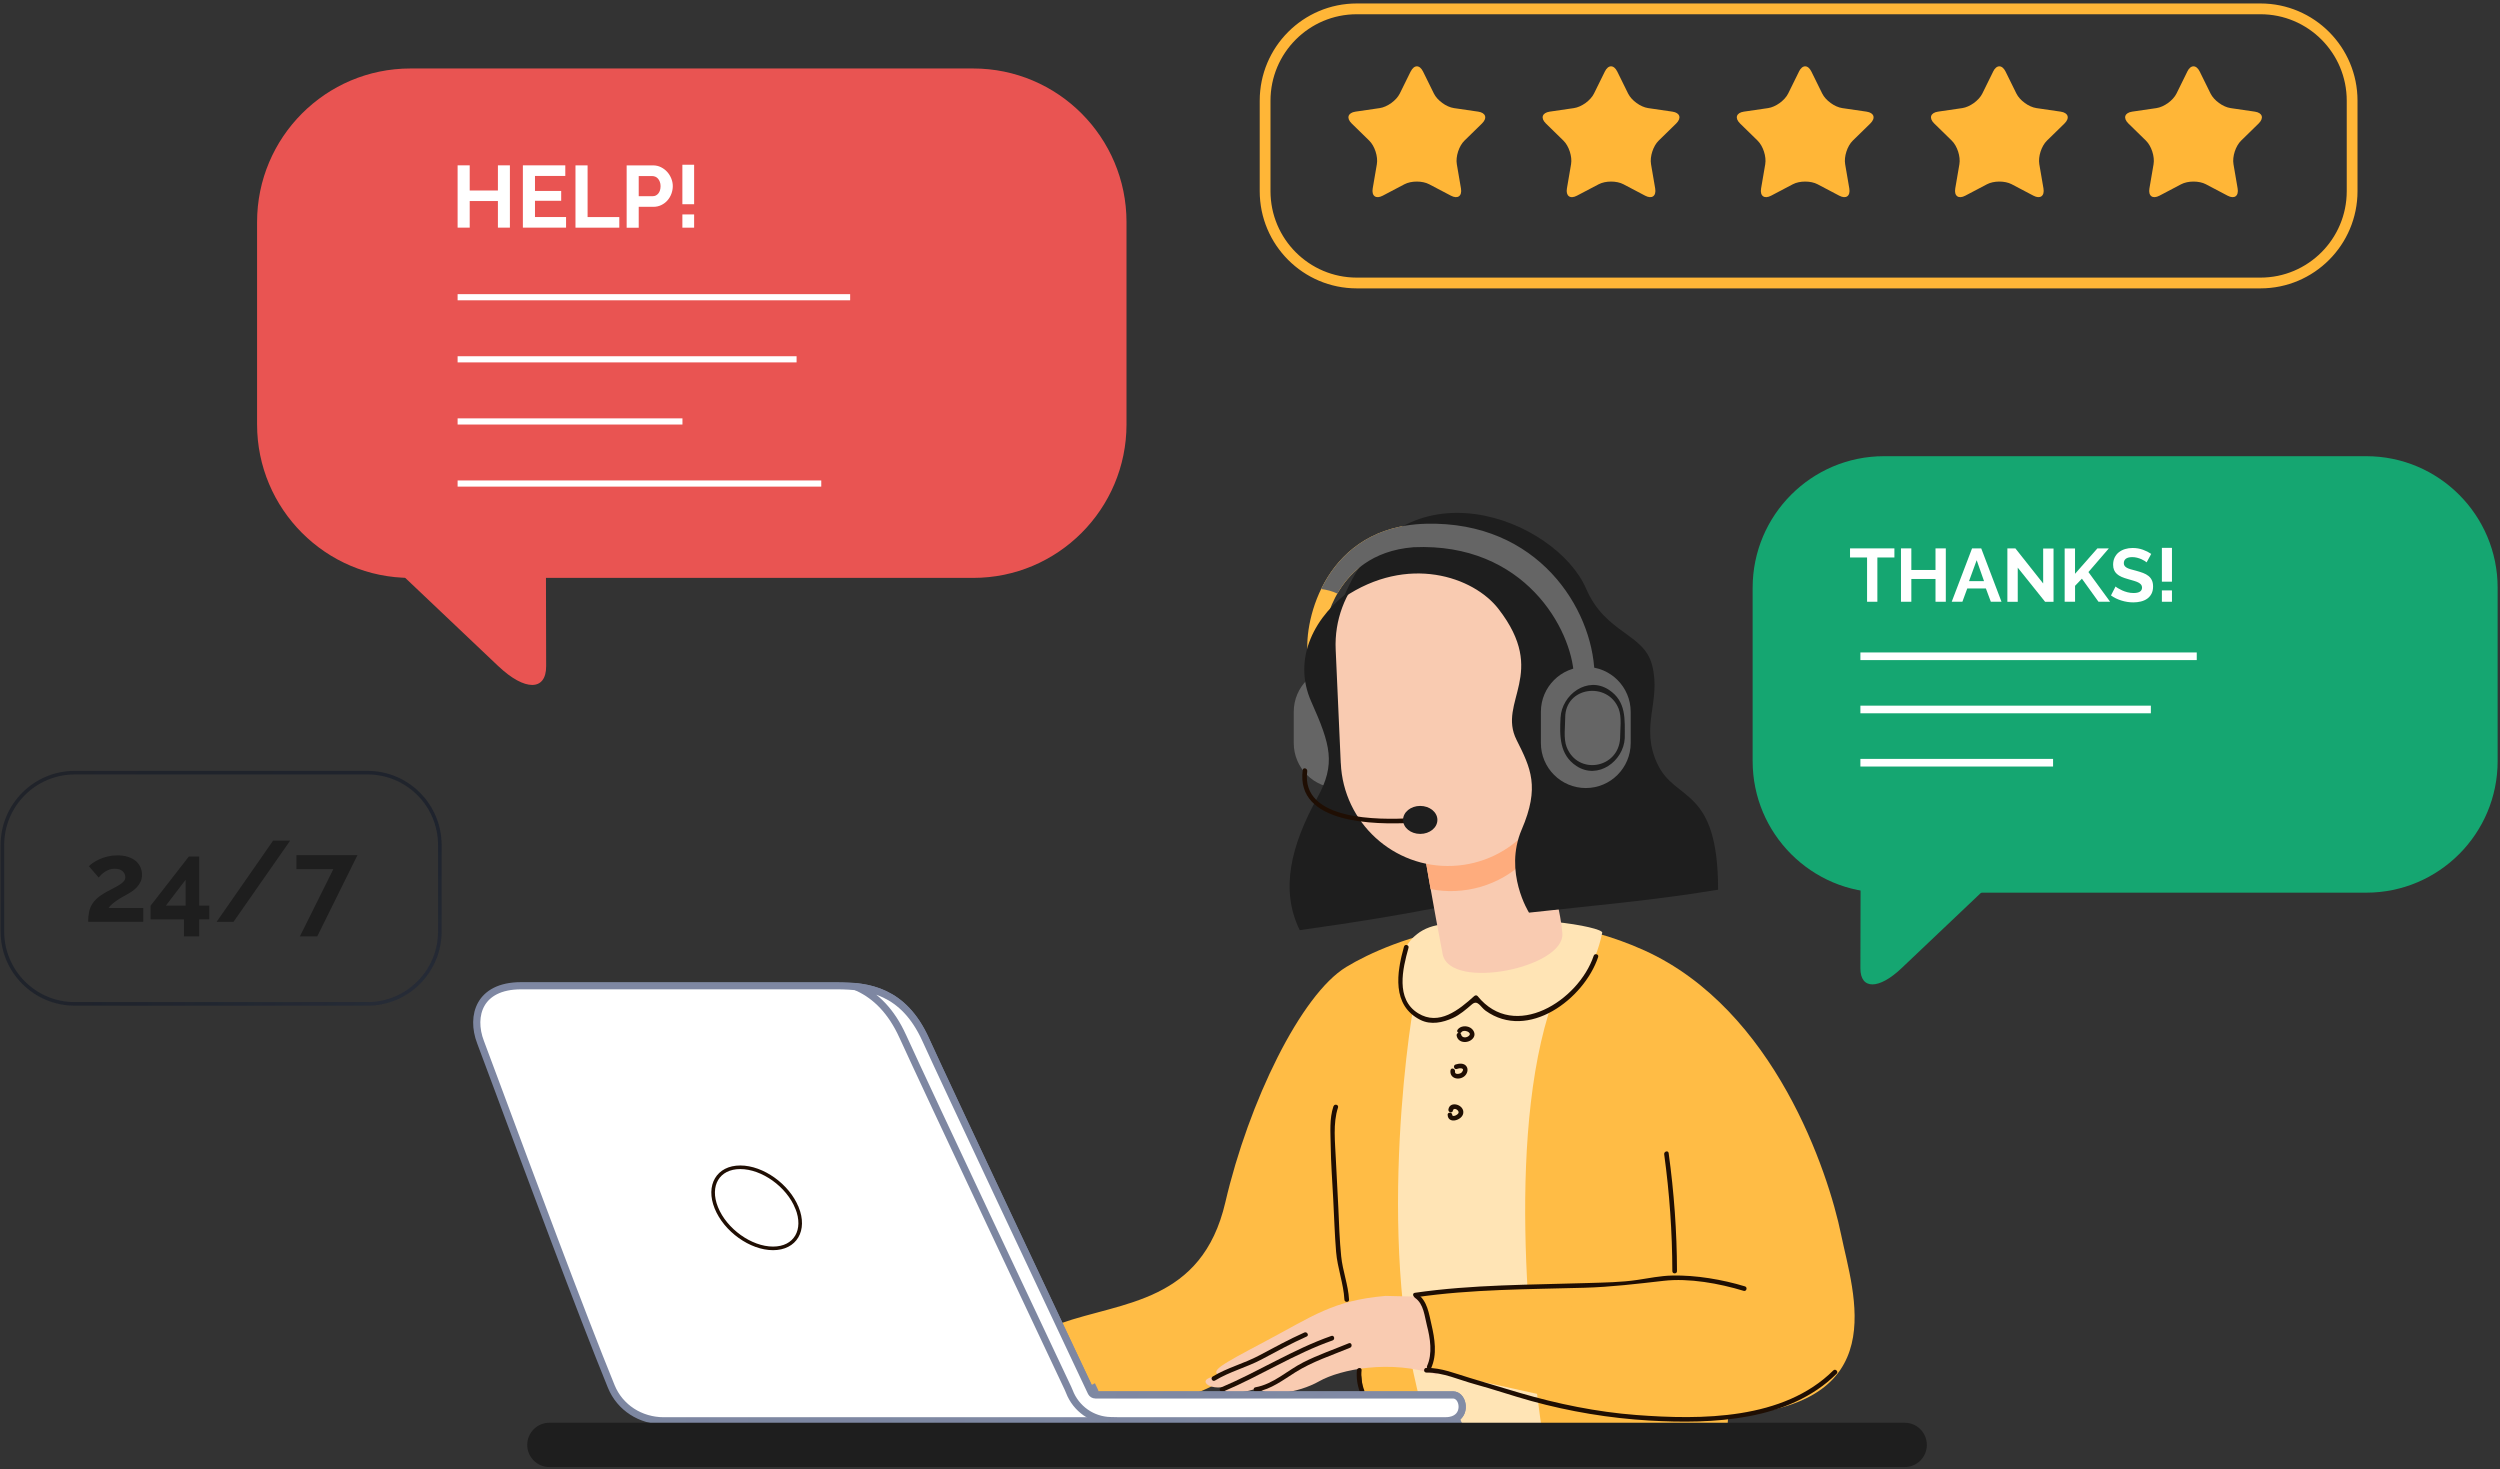<svg width="696" height="409" viewBox="0 0 696 409" fill="none" xmlns="http://www.w3.org/2000/svg">
<rect x="0" y="0" width="696" height="409" fill="#333333" stroke="none"/>
<path d="M385.176 206.865C385.176 213.777 379.585 219.39 372.684 219.39C365.783 219.39 360.179 213.79 360.179 206.865V198.173C360.179 191.261 365.77 185.661 372.684 185.661C379.585 185.661 385.176 191.261 385.176 198.173V206.865Z" fill="#656565"/>
<path d="M512.526 343.547C509.075 326.683 494.157 281.092 457.821 264.604C421.473 248.13 387.421 261.538 374.799 269.204C362.177 276.869 347.635 306.765 341.135 334.725C334.623 362.698 312.441 362.321 295.226 368.441L303.256 397.57L480.783 398.713L481.159 394.114C527.457 391.438 515.976 360.385 512.526 343.534V343.547ZM330.978 388.19C338.061 388.19 369.623 364.426 376.122 365.193C379.378 382.629 379.754 391.827 380.143 392.971C380.532 394.114 332.898 402.546 330.978 388.177V388.19Z" fill="#FFBC45"/>
<path d="M394.05 277.246C391.753 288.225 382.323 355.422 398.382 399.61C410.875 400.636 429.503 399.61 429.503 399.61C425.936 376.366 418.788 311.988 433.576 275.193C418.788 275.453 394.037 277.233 394.037 277.233L394.05 277.246Z" fill="#FFE4B5"/>
<path d="M402.209 257.315C389.587 258.082 386.655 271.75 392.389 280.182C398.123 288.615 408.968 281.715 410.875 277.506C424.521 290.407 442.255 278.779 446.068 259.628C446.068 258.095 424.392 253.885 402.196 257.328L402.209 257.315Z" fill="#FFE4B5"/>
<path d="M438.168 188.065C437.598 175.319 424.521 150.984 393.531 152.362C371.465 154.064 368.792 174.995 368.792 174.995C368.027 177.346 364.07 182.309 364.07 182.309C362.929 172.5 369.117 146.515 396.981 145.813C428.348 145.034 443.331 169.616 443.915 187.273C441.424 191.391 438.181 188.052 438.181 188.052L438.168 188.065Z" fill="#FFBC45"/>
<path d="M376.628 163.938C366.029 171.214 359.686 183.31 365.056 195.341C370.427 207.372 371.945 212.673 366.743 222.092C359.413 235.332 356.326 247.701 361.839 258.952C395.074 254.353 409.694 250.611 409.694 250.611C409.694 250.611 396.839 162.535 376.628 163.938Z" fill="#1E1E1E"/>
<path d="M425.961 224.535C425.961 224.535 434.186 249.338 434.964 259.823C435.678 269.437 403.921 275.843 401.664 265.774C399.316 253.781 395.827 233.409 395.827 233.409" fill="#F9CBB1"/>
<path d="M428.595 234.903L425.961 224.548L395.827 233.422C395.827 233.422 396.903 239.684 398.278 247.532C400.523 247.961 402.832 248.169 405.206 248.052C415.013 247.623 423.484 242.465 428.595 234.903Z" fill="#FEAC7D"/>
<path d="M373.281 212.491C374.02 229.004 387.978 241.802 404.466 241.062C420.954 240.321 433.732 226.341 432.992 209.814L431.578 178.191C430.839 161.677 416.868 148.879 400.38 149.62C383.892 150.361 371.114 164.341 371.854 180.854L373.268 212.478L373.281 212.491Z" fill="#F9CBB1"/>
<path d="M461.415 212.673C456.459 201.98 462.582 195.341 459.936 185.142C457.627 176.229 447.028 176.502 441.567 163.873C433.2 144.514 390.119 127.078 374.059 166.367C391.909 154.245 410.213 160.547 417.166 169.512C431.176 187.584 416.803 195.25 422.212 205.995C426.156 213.829 428.737 219.104 423.639 230.953C418.554 242.803 425.676 254.08 425.676 254.08C442.345 252.235 461.194 250.585 478.318 247.688C478.318 218.753 466.37 223.366 461.428 212.66L461.415 212.673Z" fill="#1E1E1E"/>
<path d="M385.63 360.788C371.088 362.061 365.484 366.414 352.473 373.313C339.462 380.212 336.66 381.745 339.721 383.018C332.068 383.525 336.53 387.618 341.888 385.825C338.32 387.358 343.289 389.021 350.436 386.332C352.227 389.138 361.411 387.865 367.275 384.539C373.138 381.212 387.174 378.406 399.926 382.746C401.457 374.833 396.618 361.035 396.618 361.035L385.643 360.775L385.63 360.788Z" fill="#F9CBB1"/>
<path d="M394.867 360.97C402.715 359.242 424.651 357.449 437.662 358.229C438.428 368.441 432.811 389.138 432.811 389.138L398.123 381.472C398.123 381.472 399.848 370.559 394.867 360.97Z" fill="#FFBC45"/>
<path d="M394.218 361.152C409.707 358.904 425.365 358.956 440.983 358.515C448.507 358.307 455.72 357.423 463.166 356.579C470.249 355.773 478.642 357.306 485.44 359.372C486.244 359.619 486.581 358.359 485.79 358.125C479.498 356.215 472.143 354.968 465.566 355.11C462.31 355.175 459.028 355.851 455.824 356.332C451.348 356.994 446.782 357.046 442.268 357.189C426.104 357.709 409.928 357.592 393.881 359.918C393.051 360.035 393.401 361.295 394.231 361.165L394.218 361.152Z" fill="#1F0E03"/>
<path d="M463.309 321.356C464.788 332.14 465.553 342.988 465.579 353.889C465.579 354.721 466.876 354.721 466.876 353.889C466.85 342.884 466.046 331.919 464.554 321.018C464.437 320.186 463.192 320.55 463.309 321.369V321.356Z" fill="#1F0E03"/>
<path d="M397.111 382.122C401.807 382.07 406.14 384.149 410.589 385.357C415.882 386.799 421.058 388.592 426.338 390.047C437.014 392.984 448.118 394.841 459.171 395.478C476.761 396.492 498.036 395.634 511.319 382.447C511.916 381.862 510.995 380.939 510.398 381.524C496.518 395.309 473.7 395.322 455.486 393.932C444.59 393.101 433.667 390.866 423.185 387.8C418.476 386.422 413.78 384.98 409.084 383.577C405.128 382.395 401.301 380.771 397.098 380.823C396.268 380.823 396.255 382.135 397.098 382.122H397.111Z" fill="#1F0E03"/>
<path d="M371.231 307.986C370.077 311.468 370.414 315.223 370.466 318.848C370.531 323.837 370.907 328.8 371.166 333.776C371.426 338.688 371.569 343.599 371.971 348.51C372.334 353.031 374.046 357.332 374.28 361.814C374.319 362.646 375.616 362.646 375.577 361.814C375.356 357.709 373.787 353.837 373.385 349.731C372.931 345.249 372.788 340.728 372.593 336.219C372.399 331.672 372.087 327.137 371.893 322.603C371.698 318.055 371.05 312.703 372.503 308.337C372.762 307.545 371.517 307.207 371.257 307.986H371.231Z" fill="#1F0E03"/>
<path d="M390.871 263.539C388.835 270.737 387.408 279.909 395.451 283.95C398.356 285.405 401.664 284.691 404.466 283.417C406.438 282.521 408.15 281.014 409.772 279.624C411.419 278.207 412.133 280.351 413.599 281.391C425.43 289.862 441.009 278.129 444.927 266.436C445.199 265.644 443.941 265.306 443.682 266.085C439.505 278.558 421.629 290.018 411.355 277.298C411.121 277.012 410.68 277.077 410.434 277.298C406.166 281.144 400.626 285.691 394.802 282.092C388.458 278.168 390.495 269.684 392.13 263.877C392.363 263.071 391.105 262.733 390.884 263.526L390.871 263.539Z" fill="#1F0E03"/>
<path d="M349.84 387.475C353.926 386.747 357.208 384.188 360.646 382.031C365.394 379.056 370.712 377.341 375.862 375.21C376.628 374.898 376.29 373.638 375.512 373.962C371.27 375.716 366.924 377.198 362.812 379.289C358.35 381.55 354.549 385.331 349.49 386.227C348.672 386.37 349.023 387.631 349.84 387.475Z" fill="#1F0E03"/>
<path d="M340.552 387.41C350.878 383.044 360.399 376.899 370.998 373.17C371.776 372.897 371.439 371.637 370.647 371.923C359.932 375.691 350.32 381.888 339.89 386.293C339.125 386.617 339.786 387.735 340.539 387.41H340.552Z" fill="#1F0E03"/>
<path d="M338.255 384.344C342.329 381.862 346.986 380.706 351.189 378.484C355.34 376.275 359.465 374.014 363.772 372.092C364.537 371.754 363.876 370.636 363.123 370.974C358.83 372.897 354.691 375.158 350.54 377.367C346.35 379.601 341.693 380.745 337.607 383.226C336.893 383.655 337.542 384.785 338.255 384.344Z" fill="#1F0E03"/>
<path d="M405.53 288.342C405.971 290.654 409.227 290.563 410.278 288.783C410.862 287.796 410.226 286.627 409.318 286.107C408.215 285.47 406.542 285.587 405.789 286.679C405.31 287.367 406.438 288.017 406.905 287.328C407.476 286.497 409.863 287.367 409.02 288.29C408.384 288.991 406.97 289.056 406.775 287.978C406.62 287.159 405.374 287.51 405.53 288.329V288.342Z" fill="#1F0E03"/>
<path d="M403.818 297.956C403.493 300.256 406.153 300.905 407.696 299.619C408.488 298.969 408.89 297.709 408.228 296.826C407.541 295.903 406.192 296.046 405.232 296.358C404.44 296.605 404.778 297.865 405.582 297.605C406.062 297.449 406.698 297.267 407.165 297.553C407.567 297.787 407.022 298.515 406.814 298.671C406.334 299.021 404.933 299.268 405.076 298.294C405.193 297.475 403.947 297.124 403.831 297.943L403.818 297.956Z" fill="#1F0E03"/>
<path d="M403.026 310.39C403.143 313.002 406.983 311.962 407.359 309.987C407.826 307.584 403.649 306.271 403.234 308.87C403.104 309.688 404.362 310.039 404.479 309.221C404.635 308.22 406.062 308.909 406.088 309.688C406.101 310.299 404.349 311.144 404.311 310.39C404.272 309.559 402.974 309.559 403.013 310.39H403.026Z" fill="#1F0E03"/>
<path d="M377.769 381.472C377.575 383.382 377.847 385.604 378.561 387.397C378.872 388.163 380.117 387.826 379.806 387.046C379.131 385.331 378.872 383.291 379.067 381.472C379.157 380.641 377.847 380.654 377.769 381.472Z" fill="#1F0E03"/>
<path d="M393.972 361.347C396.398 363.049 396.579 366.427 397.267 369.064C398.175 372.546 398.849 376.86 397.306 380.264C396.968 381.018 398.084 381.68 398.421 380.914C400.16 377.081 399.433 372.689 398.512 368.714C397.799 365.634 397.371 362.165 394.62 360.229C393.933 359.749 393.284 360.879 393.972 361.347Z" fill="#1F0E03"/>
<path d="M362.682 214.362C360.646 229.511 382.997 229.563 392.648 229.108C393.479 229.069 393.479 227.77 392.648 227.809C384.126 228.212 362.073 228.628 363.941 214.713C364.044 213.894 362.799 213.543 362.695 214.362H362.682Z" fill="#1F0E03"/>
<path d="M400.172 228.264C400.172 230.421 398.032 232.162 395.386 232.162C392.739 232.162 390.612 230.421 390.612 228.264C390.612 226.107 392.752 224.366 395.386 224.366C398.019 224.366 400.172 226.107 400.172 228.264Z" fill="#1E1E1E"/>
<path d="M396.981 145.813C381.09 146.216 372.256 154.83 367.806 163.99C369.324 164.159 370.959 164.6 372.321 165.25C375.616 159.533 381.855 153.258 393.531 152.348C424.521 150.971 437.598 175.306 438.168 188.052C438.168 188.052 441.424 191.391 443.902 187.272C443.318 169.615 428.335 145.021 396.968 145.813H396.981Z" fill="#656565"/>
<path d="M453.982 206.865C453.982 213.777 448.391 219.39 441.489 219.39C434.588 219.39 428.984 213.79 428.984 206.865V198.173C428.984 191.261 434.575 185.661 441.489 185.661C448.391 185.661 453.982 191.261 453.982 198.173V206.865Z" fill="#656565"/>
<path d="M451.037 205.527C450.583 213.972 439.258 215.908 436.158 207.983C435.237 205.618 435.755 202.266 435.755 199.771C435.755 191.131 447.625 189.637 450.635 197.316C451.556 199.68 451.037 203.032 451.037 205.527C451.037 206.358 452.334 206.358 452.334 205.527C452.334 200.317 452.84 195.289 447.911 192.041C441.93 188.104 434.809 193.392 434.458 199.771C434.186 204.903 434.134 210.139 438.882 213.258C444.862 217.194 451.984 211.906 452.334 205.527C452.386 204.695 451.076 204.695 451.037 205.527Z" fill="#1E1E1E"/>
<path d="M304.586 388.34C304.589 388.34 304.591 388.341 304.591 388.341C304.611 388.345 304.671 388.356 304.748 388.359C304.766 388.36 304.802 388.361 304.851 388.358H404.505C405.282 388.358 405.924 388.735 406.39 389.38C406.867 390.041 407.132 390.961 407.081 391.902C407.029 392.835 406.671 393.731 405.973 394.394C405.283 395.049 404.175 395.556 402.469 395.556H184.808C178.364 395.556 172.596 391.913 170.178 385.999C161.881 365.708 146.732 324.93 138.765 303.483C136.236 296.676 134.431 291.817 133.797 290.177L133.797 290.176C132.34 286.411 132.329 282.465 134.018 279.511C135.676 276.612 139.115 274.426 145.11 274.426H232.855C237.407 274.426 242.069 274.81 246.358 276.851C250.614 278.876 254.602 282.582 257.708 289.418M304.586 388.34C304.622 388.347 304.691 388.358 304.774 388.358V387.363V387.358V387.33C304.732 387.242 304.591 386.944 304.361 386.455C304.35 386.46 304.338 386.466 304.327 386.472C304.192 386.541 304.048 386.655 303.94 386.827C303.833 386.998 303.795 387.172 303.788 387.312C303.777 387.557 303.86 387.736 303.882 387.784C303.765 387.536 264.085 303.463 257.708 289.418M304.586 388.34C304.566 388.335 304.497 388.32 304.562 388.335L304.564 388.335C304.567 388.336 304.575 388.338 304.586 388.34ZM257.708 289.418L258.618 289.004L257.708 289.418C257.708 289.418 257.708 289.418 257.708 289.418Z" fill="white"/>
<path d="M304.586 388.34C304.589 388.34 304.591 388.341 304.591 388.341C304.611 388.345 304.671 388.356 304.748 388.359C304.766 388.36 304.802 388.361 304.851 388.358H404.505C405.282 388.358 405.924 388.735 406.39 389.38C406.867 390.041 407.132 390.961 407.081 391.902C407.029 392.835 406.671 393.731 405.973 394.394C405.283 395.049 404.175 395.556 402.469 395.556H184.808C178.364 395.556 172.596 391.913 170.178 385.999C161.881 365.708 146.732 324.93 138.765 303.483C136.236 296.676 134.431 291.817 133.797 290.177L133.797 290.176C132.34 286.411 132.329 282.465 134.018 279.511C135.676 276.612 139.115 274.426 145.11 274.426H232.855C237.407 274.426 242.069 274.81 246.358 276.851C250.614 278.876 254.602 282.582 257.708 289.418M304.586 388.34C304.622 388.347 304.691 388.358 304.774 388.358V387.363V387.358V387.33C304.732 387.242 304.591 386.944 304.361 386.455C304.35 386.46 304.338 386.466 304.327 386.472C304.192 386.541 304.048 386.655 303.94 386.827C303.833 386.998 303.795 387.172 303.788 387.312C303.777 387.557 303.86 387.736 303.882 387.784C303.765 387.536 264.085 303.463 257.708 289.418M304.586 388.34C304.566 388.335 304.497 388.32 304.562 388.335L304.564 388.335C304.567 388.336 304.575 388.338 304.586 388.34ZM257.708 289.418L258.618 289.004L257.708 289.418C257.708 289.418 257.708 289.418 257.708 289.418Z" stroke="#7E88A3" stroke-width="2"/>
<path d="M304.586 388.34C304.589 388.34 304.591 388.341 304.591 388.341C304.611 388.345 304.671 388.356 304.748 388.359C304.766 388.36 304.802 388.361 304.851 388.358H404.505C405.282 388.358 405.924 388.735 406.39 389.38C406.867 390.041 407.132 390.961 407.081 391.902C407.029 392.835 406.671 393.731 405.973 394.394C405.283 395.049 404.175 395.556 402.469 395.556H184.808C178.364 395.556 172.596 391.913 170.178 385.999C161.881 365.708 146.732 324.93 138.765 303.483C136.236 296.676 134.431 291.817 133.797 290.177L133.797 290.176C132.34 286.411 132.329 282.465 134.018 279.511C135.676 276.612 139.115 274.426 145.11 274.426H232.855C237.407 274.426 242.069 274.81 246.358 276.851C250.614 278.876 254.602 282.582 257.708 289.418M304.586 388.34C304.622 388.347 304.691 388.358 304.774 388.358V387.363V387.358V387.33C304.732 387.242 304.591 386.944 304.361 386.455C304.35 386.46 304.338 386.466 304.327 386.472C304.192 386.541 304.048 386.655 303.94 386.827C303.833 386.998 303.795 387.172 303.788 387.312C303.777 387.557 303.86 387.736 303.882 387.784C303.765 387.536 264.085 303.463 257.708 289.418M304.586 388.34C304.566 388.335 304.497 388.32 304.562 388.335L304.564 388.335C304.567 388.336 304.575 388.338 304.586 388.34ZM257.708 289.418L258.618 289.004L257.708 289.418C257.708 289.418 257.708 289.418 257.708 289.418Z" stroke="url(#paint0_radial_1439_3045)" stroke-opacity="0.2" stroke-width="2"/>
<path d="M303.595 387.195L303.601 387.207L303.607 387.22C303.624 387.254 303.64 387.287 303.655 387.318C303.672 387.355 303.688 387.391 303.706 387.429C303.731 387.484 303.771 387.57 303.817 387.653C304.027 388.046 304.447 388.345 304.96 388.345H404.505C405.733 388.345 406.734 389.359 407.006 390.9C407.272 392.404 406.743 394.041 405.243 394.893C405.221 394.906 405.2 394.919 405.182 394.931C405.178 394.932 405.174 394.935 405.169 394.937C404.934 395.054 404.72 395.154 404.498 395.232C404.484 395.237 404.47 395.242 404.456 395.247C404.428 395.253 404.384 395.262 404.339 395.273C404.298 395.282 404.247 395.295 404.192 395.313L404.157 395.322C403.936 395.384 403.79 395.425 403.617 395.451L403.606 395.452C403.253 395.51 402.878 395.544 402.482 395.544H311.244C310.527 395.529 309.837 395.514 309.178 395.5C304.081 395.392 299.561 392.21 297.727 387.45C297.6 387.121 297.482 386.84 297.328 386.515C294.351 380.208 257.464 302.059 251.357 288.578L251.356 288.577C248.08 281.368 243.779 277.285 239.045 275.032C238.777 274.905 238.509 274.784 238.239 274.668C241.007 274.97 243.745 275.597 246.345 276.833C250.601 278.857 254.589 282.563 257.695 289.405C263.148 301.433 293.014 364.779 301.573 382.912C302.029 383.879 302.423 384.712 302.75 385.402C303.123 386.191 303.408 386.794 303.595 387.195ZM405.607 395.533C405.662 395.602 405.707 395.679 405.742 395.76C405.74 395.761 405.739 395.762 405.737 395.763C405.736 395.763 405.736 395.764 405.735 395.764C405.727 395.748 405.719 395.731 405.71 395.715C405.71 395.715 405.71 395.715 405.71 395.715C405.702 395.7 405.694 395.685 405.685 395.671C405.685 395.671 405.685 395.67 405.685 395.67C405.61 395.545 405.509 395.435 405.387 395.351C405.382 395.347 405.376 395.343 405.37 395.339C405.342 395.32 405.312 395.303 405.281 395.287C405.149 395.219 404.998 395.18 404.83 395.18C404.995 395.18 405.141 395.212 405.266 395.269C405.298 395.283 405.329 395.299 405.359 395.317C405.363 395.319 405.366 395.321 405.37 395.323C405.462 395.38 405.542 395.452 405.607 395.533ZM404.163 395.424C403.914 395.64 403.808 395.958 403.832 396.264C403.795 395.959 403.893 395.642 404.163 395.424Z" fill="white"/>
<path d="M303.595 387.195L303.601 387.207L303.607 387.22C303.624 387.254 303.64 387.287 303.655 387.318C303.672 387.355 303.688 387.391 303.706 387.429C303.731 387.484 303.771 387.57 303.817 387.653C304.027 388.046 304.447 388.345 304.96 388.345H404.505C405.733 388.345 406.734 389.359 407.006 390.9C407.272 392.404 406.743 394.041 405.243 394.893C405.221 394.906 405.2 394.919 405.182 394.931C405.178 394.932 405.174 394.935 405.169 394.937C404.934 395.054 404.72 395.154 404.498 395.232C404.484 395.237 404.47 395.242 404.456 395.247C404.428 395.253 404.384 395.262 404.339 395.273C404.298 395.282 404.247 395.295 404.192 395.313L404.157 395.322C403.936 395.384 403.79 395.425 403.617 395.451L403.606 395.452C403.253 395.51 402.878 395.544 402.482 395.544H311.244C310.527 395.529 309.837 395.514 309.178 395.5C304.081 395.392 299.561 392.21 297.727 387.45C297.6 387.121 297.482 386.84 297.328 386.515C294.351 380.208 257.464 302.059 251.357 288.578L251.356 288.577C248.08 281.368 243.779 277.285 239.045 275.032C238.777 274.905 238.509 274.784 238.239 274.668C241.007 274.97 243.745 275.597 246.345 276.833C250.601 278.857 254.589 282.563 257.695 289.405C263.148 301.433 293.014 364.779 301.573 382.912C302.029 383.879 302.423 384.712 302.75 385.402C303.123 386.191 303.408 386.794 303.595 387.195ZM405.607 395.533C405.662 395.602 405.707 395.679 405.742 395.76C405.74 395.761 405.739 395.762 405.737 395.763C405.736 395.763 405.736 395.764 405.735 395.764C405.727 395.748 405.719 395.731 405.71 395.715C405.71 395.715 405.71 395.715 405.71 395.715C405.702 395.7 405.694 395.685 405.685 395.671C405.685 395.671 405.685 395.67 405.685 395.67C405.61 395.545 405.509 395.435 405.387 395.351C405.382 395.347 405.376 395.343 405.37 395.339C405.342 395.32 405.312 395.303 405.281 395.287C405.149 395.219 404.998 395.18 404.83 395.18C404.995 395.18 405.141 395.212 405.266 395.269C405.298 395.283 405.329 395.299 405.359 395.317C405.363 395.319 405.366 395.321 405.37 395.323C405.462 395.38 405.542 395.452 405.607 395.533ZM404.163 395.424C403.914 395.64 403.808 395.958 403.832 396.264C403.795 395.959 403.893 395.642 404.163 395.424Z" stroke="#7E88A3" stroke-width="2"/>
<path d="M303.595 387.195L303.601 387.207L303.607 387.22C303.624 387.254 303.64 387.287 303.655 387.318C303.672 387.355 303.688 387.391 303.706 387.429C303.731 387.484 303.771 387.57 303.817 387.653C304.027 388.046 304.447 388.345 304.96 388.345H404.505C405.733 388.345 406.734 389.359 407.006 390.9C407.272 392.404 406.743 394.041 405.243 394.893C405.221 394.906 405.2 394.919 405.182 394.931C405.178 394.932 405.174 394.935 405.169 394.937C404.934 395.054 404.72 395.154 404.498 395.232C404.484 395.237 404.47 395.242 404.456 395.247C404.428 395.253 404.384 395.262 404.339 395.273C404.298 395.282 404.247 395.295 404.192 395.313L404.157 395.322C403.936 395.384 403.79 395.425 403.617 395.451L403.606 395.452C403.253 395.51 402.878 395.544 402.482 395.544H311.244C310.527 395.529 309.837 395.514 309.178 395.5C304.081 395.392 299.561 392.21 297.727 387.45C297.6 387.121 297.482 386.84 297.328 386.515C294.351 380.208 257.464 302.059 251.357 288.578L251.356 288.577C248.08 281.368 243.779 277.285 239.045 275.032C238.777 274.905 238.509 274.784 238.239 274.668C241.007 274.97 243.745 275.597 246.345 276.833C250.601 278.857 254.589 282.563 257.695 289.405C263.148 301.433 293.014 364.779 301.573 382.912C302.029 383.879 302.423 384.712 302.75 385.402C303.123 386.191 303.408 386.794 303.595 387.195ZM405.607 395.533C405.662 395.602 405.707 395.679 405.742 395.76C405.74 395.761 405.739 395.762 405.737 395.763C405.736 395.763 405.736 395.764 405.735 395.764C405.727 395.748 405.719 395.731 405.71 395.715C405.71 395.715 405.71 395.715 405.71 395.715C405.702 395.7 405.694 395.685 405.685 395.671C405.685 395.671 405.685 395.67 405.685 395.67C405.61 395.545 405.509 395.435 405.387 395.351C405.382 395.347 405.376 395.343 405.37 395.339C405.342 395.32 405.312 395.303 405.281 395.287C405.149 395.219 404.998 395.18 404.83 395.18C404.995 395.18 405.141 395.212 405.266 395.269C405.298 395.283 405.329 395.299 405.359 395.317C405.363 395.319 405.366 395.321 405.37 395.323C405.462 395.38 405.542 395.452 405.607 395.533ZM404.163 395.424C403.914 395.64 403.808 395.958 403.832 396.264C403.795 395.959 403.893 395.642 404.163 395.424Z" stroke="url(#paint1_radial_1439_3045)" stroke-opacity="0.2" stroke-width="2"/>
<path d="M221.881 336.258C224.397 342.494 221.414 347.549 215.213 347.549C209.012 347.549 201.942 342.494 199.426 336.258C196.909 330.022 199.893 324.968 206.093 324.968C212.294 324.968 219.364 330.022 221.868 336.258H221.881Z" stroke="#1F0E03" stroke-miterlimit="10"/>
<path d="M536.434 402.26C536.434 405.664 533.671 408.432 530.272 408.432H152.946C149.547 408.432 146.784 405.664 146.784 402.26C146.784 398.856 149.547 396.089 152.946 396.089H530.272C533.671 396.089 536.434 398.856 536.434 402.26Z" fill="#1E1E1E"/>
<path d="M138.748 185.467C146.076 192.428 152.07 192.428 152.048 185.467C152.037 178.506 152.004 167.123 151.993 160.173C151.982 153.212 145.976 147.52 138.659 147.52H112.047C104.73 147.52 104.741 153.212 112.07 160.173C119.398 167.134 131.397 178.517 138.737 185.467H138.748Z" fill="#E95452"/>
<path d="M114.249 19.066H270.939C294.492 19.066 313.619 38.223 313.619 61.813V118.138C313.619 141.728 294.492 160.885 270.939 160.885H114.249C90.696 160.885 71.569 141.728 71.569 118.138V61.825C71.569 38.223 90.696 19.066 114.249 19.066Z" fill="#E95452"/>
<path d="M141.955 46.031V63.373H138.619V55.966H130.768V63.373H127.398V46.031H130.768V53.037H138.619V46.031H141.955Z" fill="white"/>
<path d="M157.591 60.421V63.373H145.569V46.031H157.379V48.983H148.939V53.159H156.234V55.899H148.939V60.421H157.602H157.591Z" fill="white"/>
<path d="M160.215 63.384V46.042H163.585V60.432H172.414V63.384H160.215Z" fill="white"/>
<path d="M174.461 63.384V46.042H181.8C182.601 46.042 183.335 46.209 184.002 46.543C184.681 46.878 185.259 47.312 185.748 47.858C186.238 48.404 186.616 49.027 186.894 49.718C187.172 50.408 187.305 51.11 187.305 51.812C187.305 52.513 187.172 53.26 186.916 53.95C186.66 54.641 186.293 55.253 185.815 55.799C185.348 56.334 184.77 56.768 184.102 57.091C183.435 57.414 182.701 57.581 181.912 57.581H177.819V63.395H174.45L174.461 63.384ZM177.83 54.618H181.734C182.356 54.618 182.868 54.362 183.279 53.861C183.691 53.36 183.902 52.669 183.902 51.812C183.902 51.377 183.835 50.976 183.702 50.631C183.569 50.286 183.402 49.985 183.19 49.74C182.979 49.495 182.735 49.317 182.445 49.194C182.156 49.072 181.867 49.016 181.578 49.016H177.819V54.63L177.83 54.618Z" fill="white"/>
<path d="M189.974 56.857V45.864H193.243V56.857H189.974ZM189.974 63.384V59.697H193.243V63.384H189.974Z" fill="white"/>
<path d="M236.68 81.89H127.398V83.604H236.68V81.89Z" fill="white"/>
<path d="M221.768 99.176H127.398V100.891H221.768V99.176Z" fill="white"/>
<path d="M189.996 116.473H127.398V118.188H189.996V116.473Z" fill="white"/>
<path d="M228.64 133.759H127.398V135.474H228.64V133.759Z" fill="white"/>
<path d="M524.507 127.005H658.772C678.955 127.005 695.343 143.419 695.343 163.634V211.889C695.343 232.105 678.955 248.518 658.772 248.518H524.507C504.323 248.518 487.935 232.105 487.935 211.889V163.634C487.935 143.419 504.323 127.005 524.507 127.005Z" fill="#15A671"/>
<path d="M529.341 269.589C523.055 275.545 517.926 275.545 517.935 269.589C517.944 263.633 517.972 253.876 517.981 247.91C517.99 241.945 523.137 237.075 529.406 237.075H552.209C558.477 237.075 558.468 241.954 552.191 247.91C545.904 253.876 535.628 263.624 529.341 269.589Z" fill="#15A671"/>
<path d="M527.402 155.202H522.659V167.528H519.792V155.202H515.049V152.67H527.402V155.202Z" fill="white"/>
<path d="M541.713 152.67V167.528H538.845V161.185H532.117V167.528H529.231V152.67H532.117V158.681H538.845V152.67H541.713Z" fill="white"/>
<path d="M549.029 152.67H551.575L557.218 167.528H554.249L552.871 163.827H547.687L546.327 167.528H543.358L549.02 152.67H549.029ZM552.356 161.793L550.306 155.956L548.174 161.793H552.356Z" fill="white"/>
<path d="M561.74 158.009V167.537H558.854V152.679H561.088L568.817 162.437V152.707H571.704V167.546H569.36L561.731 158.019L561.74 158.009Z" fill="white"/>
<path d="M574.801 167.537V152.698H577.687V159.749L583.918 152.67H587.099L581.418 159.261L587.457 167.528H584.222L579.599 161.102L577.696 163.091V167.528H574.81L574.801 167.537Z" fill="white"/>
<path d="M597.623 156.564C597.521 156.463 597.347 156.334 597.089 156.168C596.832 156.002 596.52 155.837 596.152 155.671C595.784 155.515 595.38 155.376 594.948 155.266C594.516 155.156 594.075 155.1 593.634 155.1C592.843 155.1 592.246 155.248 591.86 155.542C591.474 155.837 591.271 156.251 591.271 156.776C591.271 157.079 591.345 157.337 591.492 157.54C591.639 157.742 591.85 157.917 592.126 158.074C592.402 158.23 592.76 158.368 593.183 158.488C593.606 158.617 594.102 158.746 594.654 158.884C595.38 159.077 596.032 159.289 596.63 159.51C597.218 159.731 597.724 160.016 598.137 160.347C598.551 160.679 598.863 161.084 599.084 161.553C599.304 162.023 599.415 162.594 599.415 163.284C599.415 164.076 599.268 164.757 598.964 165.328C598.661 165.889 598.257 166.349 597.751 166.699C597.246 167.049 596.657 167.307 595.996 167.463C595.334 167.62 594.645 167.703 593.918 167.703C592.806 167.703 591.703 167.537 590.619 167.196C589.534 166.865 588.56 166.386 587.696 165.769L588.974 163.275C589.102 163.404 589.323 163.569 589.654 163.763C589.985 163.965 590.371 164.168 590.812 164.37C591.253 164.573 591.749 164.748 592.292 164.886C592.834 165.024 593.395 165.097 593.964 165.097C595.555 165.097 596.345 164.591 596.345 163.569C596.345 163.247 596.253 162.98 596.069 162.75C595.885 162.529 595.628 162.336 595.297 162.161C594.966 161.995 594.562 161.839 594.084 161.701C593.606 161.563 593.082 161.406 592.494 161.24C591.786 161.047 591.17 160.835 590.646 160.605C590.122 160.375 589.691 160.099 589.341 159.786C588.992 159.473 588.735 159.114 588.56 158.7C588.385 158.285 588.293 157.798 588.293 157.227C588.293 156.472 588.431 155.8 588.716 155.22C589.001 154.64 589.378 154.143 589.874 153.756C590.371 153.37 590.941 153.066 591.602 152.863C592.255 152.661 592.963 152.56 593.716 152.56C594.764 152.56 595.72 152.725 596.602 153.047C597.485 153.37 598.248 153.765 598.9 154.207L597.623 156.555V156.564Z" fill="white"/>
<path d="M601.869 161.94V152.523H604.672V161.94H601.869ZM601.869 167.528V164.37H604.672V167.528H601.869Z" fill="white"/>
<path d="M611.575 181.643H517.935V183.769H611.575V181.643Z" fill="white"/>
<path d="M598.799 196.455H517.935V198.581H598.799V196.455Z" fill="white"/>
<path d="M571.575 211.276H517.935V213.402H571.575V211.276Z" fill="white"/>
<path d="M377.726 2.465H629.312C643.399 2.465 654.833 13.913 654.833 28.029V53.221C654.833 67.336 643.399 78.785 629.312 78.785H377.726C363.639 78.785 352.205 67.336 352.205 53.221V28.029C352.205 13.913 363.639 2.465 377.726 2.465Z" stroke="#FFB637" stroke-width="3"/>
<path d="M392.735 19.908C393.682 17.985 395.226 17.985 396.173 19.908L399.195 26.041C400.142 27.964 402.646 29.783 404.774 30.094L411.532 31.082C413.647 31.394 414.127 32.862 412.596 34.369L407.705 39.15C406.175 40.644 405.215 43.594 405.578 45.712L406.732 52.455C407.096 54.572 405.837 55.482 403.943 54.481L397.885 51.298C395.991 50.298 392.891 50.298 390.997 51.298L384.952 54.481C383.058 55.482 381.8 54.572 382.163 52.455L383.317 45.712C383.68 43.594 382.721 40.644 381.19 39.15L376.299 34.369C374.769 32.875 375.248 31.394 377.363 31.082L384.122 30.094C386.236 29.783 388.753 27.964 389.7 26.041L392.722 19.908H392.735Z" fill="#FFB637"/>
<path d="M446.791 19.908C447.738 17.985 449.282 17.985 450.241 19.908L453.264 26.041C454.211 27.964 456.715 29.783 458.842 30.094L465.601 31.082C467.715 31.394 468.195 32.862 466.664 34.369L461.774 39.15C460.243 40.644 459.283 43.594 459.646 45.712L460.801 52.455C461.164 54.572 459.906 55.482 458.012 54.481L451.967 51.298C450.073 50.298 446.972 50.298 445.078 51.298L439.02 54.481C437.126 55.482 435.868 54.559 436.231 52.455L437.386 45.712C437.749 43.594 436.789 40.644 435.258 39.15L430.368 34.369C428.837 32.875 429.317 31.394 431.432 31.082L438.19 30.094C440.305 29.783 442.821 27.964 443.768 26.041L446.791 19.908Z" fill="#FFB637"/>
<path d="M500.834 19.908C501.781 17.985 503.337 17.985 504.284 19.908L507.307 26.041C508.254 27.964 510.757 29.783 512.885 30.094L519.643 31.082C521.758 31.394 522.238 32.862 520.707 34.369L515.817 39.15C514.286 40.644 513.326 43.594 513.689 45.712L514.844 52.455C515.207 54.572 513.949 55.482 512.055 54.481L506.01 51.298C504.116 50.298 501.015 50.298 499.121 51.298L493.076 54.481C491.182 55.482 489.924 54.572 490.287 52.455L491.442 45.712C491.805 43.594 490.845 40.644 489.314 39.15L484.424 34.369C482.893 32.875 483.373 31.394 485.487 31.082L492.246 30.094C494.36 29.783 496.877 27.964 497.824 26.041L500.847 19.908H500.834Z" fill="#FFB637"/>
<path d="M554.889 19.908C555.836 17.985 557.393 17.985 558.34 19.908L561.363 26.041C562.31 27.964 564.813 29.783 566.941 30.094L573.699 31.082C575.814 31.394 576.294 32.862 574.763 34.369L569.872 39.15C568.342 40.644 567.382 43.594 567.745 45.712L568.9 52.455C569.263 54.572 568.004 55.482 566.11 54.481L560.065 51.298C558.171 50.298 555.071 50.298 553.177 51.298L547.132 54.481C545.238 55.482 543.98 54.572 544.343 52.455L545.497 45.712C545.861 43.594 544.901 40.644 543.37 39.15L538.479 34.369C536.949 32.875 537.429 31.394 539.543 31.082L546.302 30.094C548.416 29.783 550.933 27.964 551.88 26.041L554.902 19.908H554.889Z" fill="#FFB637"/>
<path d="M608.945 19.908C609.892 17.985 611.449 17.985 612.396 19.908L615.418 26.041C616.365 27.964 618.869 29.783 620.996 30.094L627.755 31.082C629.869 31.394 630.349 32.862 628.819 34.369L623.928 39.15C622.397 40.644 621.437 43.594 621.801 45.712L622.955 52.455C623.318 54.572 622.06 55.482 620.166 54.481L614.121 51.298C612.227 50.298 609.127 50.298 607.233 51.298L601.188 54.481C599.294 55.482 598.035 54.572 598.399 52.455L599.553 45.712C599.916 43.594 598.956 40.644 597.426 39.15L592.535 34.369C591.004 32.875 591.484 31.394 593.599 31.082L600.357 30.094C602.472 29.783 604.989 27.964 605.936 26.041L608.958 19.908H608.945Z" fill="#FFB637"/>
<path d="M20.801 215.11H102.317C113.432 215.11 122.451 224.142 122.451 235.276V259.316C122.451 270.45 113.432 279.482 102.317 279.482H20.801C9.687 279.482 0.667 270.45 0.667 259.316V235.276C0.667 224.142 9.687 215.11 20.801 215.11Z" stroke="url(#paint2_linear_1439_3045)" stroke-opacity="0.9"/>
<path d="M20.801 215.11H102.317C113.432 215.11 122.451 224.142 122.451 235.276V259.316C122.451 270.45 113.432 279.482 102.317 279.482H20.801C9.687 279.482 0.667 270.45 0.667 259.316V235.276C0.667 224.142 9.687 215.11 20.801 215.11Z" stroke="url(#paint3_radial_1439_3045)" stroke-opacity="0.2"/>
<path d="M24.546 256.647C24.546 255.695 24.615 254.831 24.764 254.048C24.912 253.274 25.17 252.559 25.546 251.895C25.913 251.24 26.428 250.625 27.072 250.049C27.715 249.474 28.538 248.918 29.538 248.363C30.41 247.896 31.173 247.49 31.846 247.132C32.51 246.785 33.075 246.458 33.52 246.16C33.966 245.862 34.303 245.565 34.541 245.247C34.778 244.93 34.887 244.583 34.887 244.176C34.887 243.541 34.63 242.995 34.125 242.539C33.619 242.082 32.886 241.854 31.925 241.854C31.42 241.854 30.955 241.924 30.529 242.063C30.103 242.202 29.707 242.39 29.34 242.618C28.974 242.856 28.627 243.114 28.32 243.402C28.013 243.69 27.735 243.987 27.478 244.315L24.744 241.16C25.021 240.862 25.407 240.535 25.923 240.187C26.428 239.84 27.032 239.513 27.715 239.195C28.409 238.888 29.172 238.63 30.004 238.431C30.846 238.233 31.737 238.134 32.688 238.134C33.768 238.134 34.739 238.263 35.581 238.531C36.423 238.799 37.146 239.166 37.73 239.642C38.315 240.118 38.761 240.693 39.068 241.358C39.375 242.023 39.533 242.757 39.533 243.541C39.533 244.285 39.395 244.94 39.117 245.515C38.84 246.091 38.493 246.597 38.067 247.043C37.641 247.49 37.186 247.877 36.68 248.204C36.185 248.531 35.7 248.829 35.234 249.077C34.848 249.285 34.422 249.533 33.926 249.811C33.441 250.089 32.956 250.387 32.48 250.724C32.005 251.061 31.559 251.389 31.163 251.746C30.757 252.093 30.45 252.44 30.241 252.778H39.88V256.627H24.546V256.647Z" fill="#1E1E1E"/>
<path d="M51.202 260.695V255.952H41.911V252.163L52.569 238.461H55.462V252.123H58.265V255.943H55.462V260.685H51.202V260.695ZM46.18 252.123H51.678V244.92L46.18 252.123Z" fill="#1E1E1E"/>
<path d="M80.781 234.026L65.001 256.647H60.296L76.037 234.026H80.772H80.781Z" fill="#1E1E1E"/>
<path d="M92.797 241.964H82.525V238.074H99.513L88.32 260.695H83.486L92.807 241.964H92.797Z" fill="#1E1E1E"/>
<defs>
<radialGradient id="paint0_radial_1439_3045" cx="0" cy="0" r="1" gradientUnits="userSpaceOnUse" gradientTransform="translate(424.154 425.69) rotate(-167.918) scale(307.268 162.56)">
<stop offset="0.099" stop-color="#D0D8EA" stop-opacity="0.32"/>
<stop offset="1" stop-color="#181A20" stop-opacity="0.01"/>
</radialGradient>
<radialGradient id="paint1_radial_1439_3045" cx="0" cy="0" r="1" gradientUnits="userSpaceOnUse" gradientTransform="translate(418.733 425.677) rotate(-162.122) scale(209.498 158.215)">
<stop offset="0.099" stop-color="#D0D8EA" stop-opacity="0.32"/>
<stop offset="1" stop-color="#181A20" stop-opacity="0.01"/>
</radialGradient>
<linearGradient id="paint2_linear_1439_3045" x1="-2.724" y1="214.61" x2="104.554" y2="326.008" gradientUnits="userSpaceOnUse">
<stop stop-color="#1E2129"/>
<stop offset="1" stop-color="#1B212E"/>
</linearGradient>
<radialGradient id="paint3_radial_1439_3045" cx="0" cy="0" r="1" gradientUnits="userSpaceOnUse" gradientTransform="translate(130.089 295.449) rotate(-165.652) scale(137.789 85.507)">
<stop offset="0.099" stop-color="#D0D8EA" stop-opacity="0.32"/>
<stop offset="1" stop-color="#181A20" stop-opacity="0.01"/>
</radialGradient>
</defs>
</svg>
